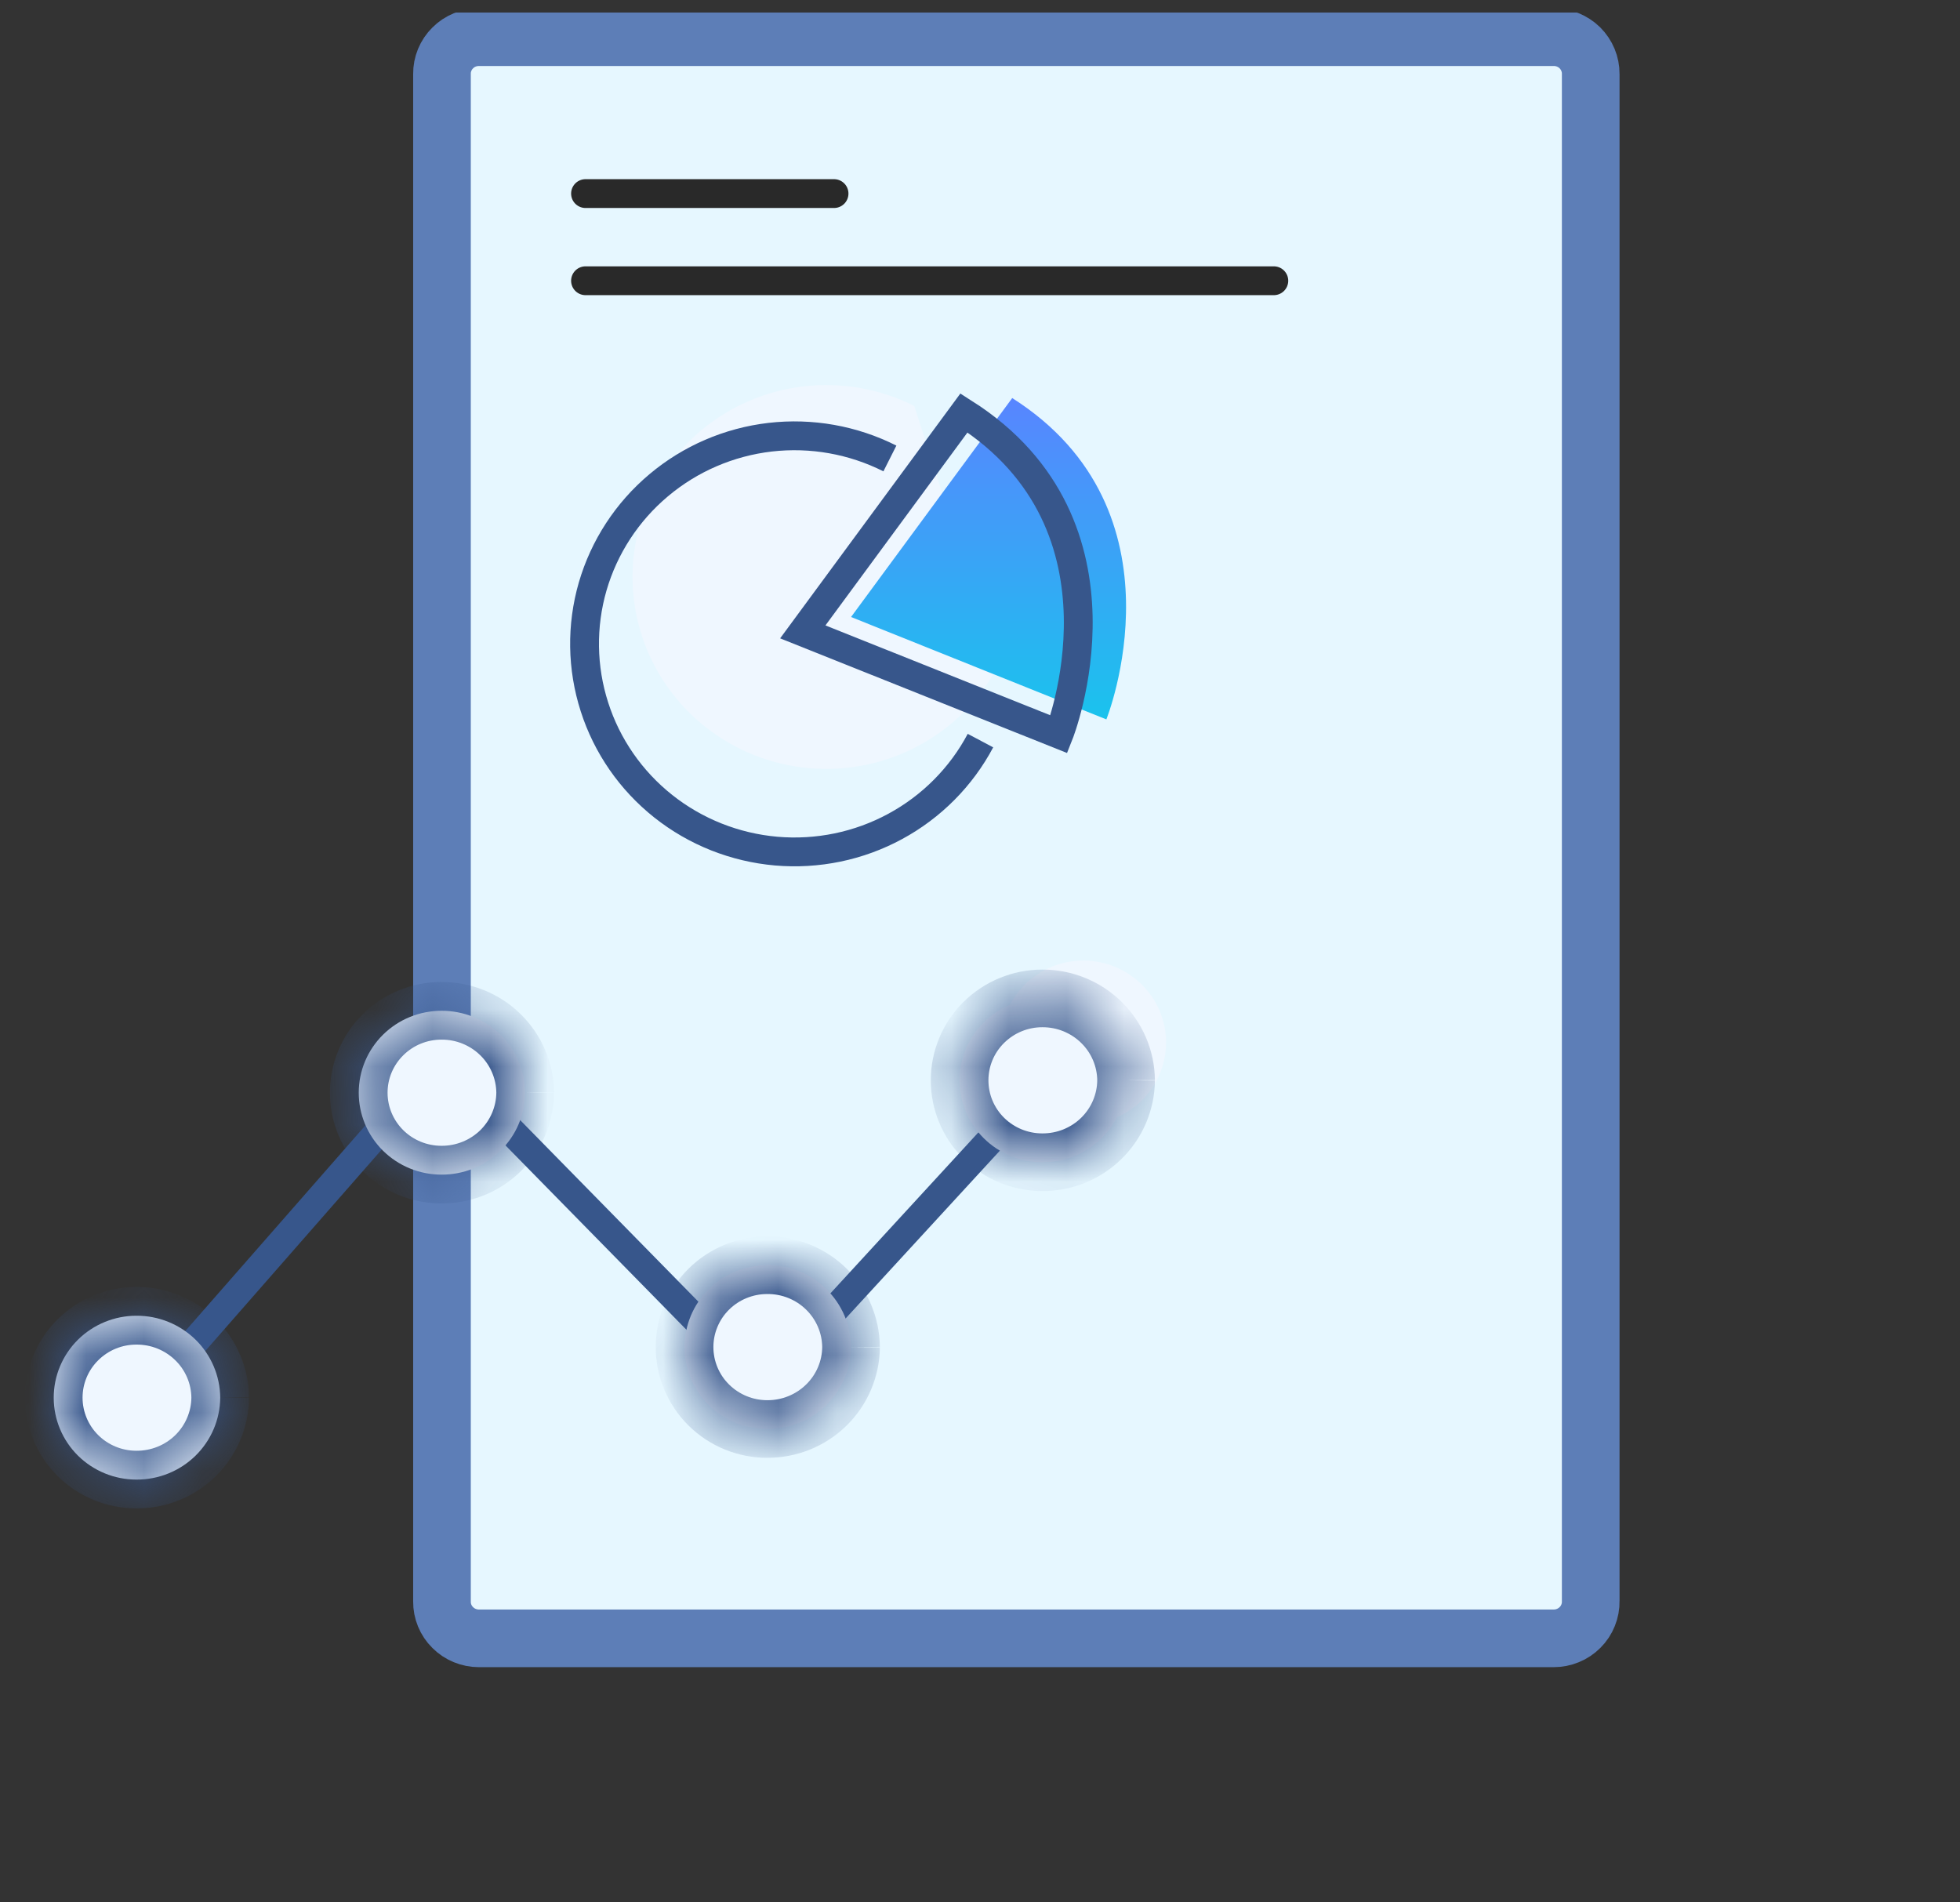 <svg width="34" height="33" viewBox="0 0 34 33" fill="none" xmlns="http://www.w3.org/2000/svg">
<rect x="0" y="0" width="34" height="33" fill="#333333" stroke="none"/>
<g clip-path="url(#clip0_1900_300)">
<path d="M8.166 1.28C8.166 1.263 8.17 1.246 8.176 1.229C8.183 1.214 8.193 1.198 8.206 1.186C8.218 1.173 8.234 1.162 8.251 1.155C8.269 1.148 8.288 1.145 8.307 1.145H26.953C26.972 1.144 26.991 1.148 27.008 1.155C27.026 1.162 27.041 1.173 27.054 1.186C27.067 1.198 27.078 1.213 27.084 1.229L27.094 1.28V27.782C27.095 27.799 27.091 27.817 27.084 27.833C27.078 27.849 27.068 27.865 27.055 27.878C27.042 27.891 27.027 27.902 27.009 27.909C26.992 27.916 26.972 27.92 26.953 27.92H8.307C8.288 27.92 8.269 27.916 8.251 27.909C8.234 27.902 8.218 27.891 8.206 27.878C8.193 27.865 8.183 27.85 8.176 27.834C8.17 27.818 8.166 27.801 8.166 27.784V1.28Z" fill="#E6F7FF" stroke="#5D7EB7"/>
<path d="M26.95 28.42H8.307C8.223 28.42 8.139 28.403 8.061 28.371C7.983 28.339 7.912 28.292 7.853 28.232C7.793 28.173 7.746 28.103 7.714 28.025C7.682 27.948 7.666 27.865 7.667 27.781V1.283C7.666 1.199 7.682 1.117 7.714 1.039C7.746 0.962 7.793 0.891 7.853 0.832C7.912 0.772 7.983 0.725 8.061 0.693C8.139 0.661 8.223 0.645 8.307 0.645H26.95C27.034 0.644 27.118 0.66 27.197 0.692C27.275 0.724 27.347 0.771 27.407 0.83C27.466 0.89 27.514 0.96 27.546 1.038C27.578 1.116 27.595 1.199 27.594 1.283V27.773C27.596 27.858 27.58 27.942 27.548 28.021C27.517 28.099 27.469 28.171 27.409 28.231C27.349 28.291 27.278 28.339 27.199 28.371C27.12 28.404 27.035 28.42 26.95 28.42Z" fill="#E6F7FF" stroke="#5D7EB7"/>
<path fill-rule="evenodd" clip-rule="evenodd" d="M17.31 11.555C17.002 12.136 16.527 12.615 15.945 12.93C15.363 13.245 14.7 13.382 14.04 13.325C13.379 13.268 12.751 13.018 12.233 12.607C11.716 12.197 11.332 11.644 11.131 11.018C10.93 10.392 10.92 9.721 11.103 9.09C11.286 8.459 11.653 7.895 12.159 7.47C12.665 7.045 13.286 6.778 13.944 6.702C14.603 6.626 15.269 6.744 15.86 7.043" fill="#EFF7FF"/>
<path fill-rule="evenodd" clip-rule="evenodd" d="M17.559 6.905L14.763 10.703L19.192 12.479C19.192 12.479 20.645 8.866 17.559 6.905Z" fill="url(#paint0_linear_1900_300)"/>
<path d="M17.008 12.847C16.674 13.477 16.159 13.995 15.529 14.336C14.898 14.678 14.18 14.826 13.464 14.764C12.748 14.701 12.067 14.431 11.506 13.986C10.945 13.541 10.529 12.941 10.312 12.263C10.094 11.585 10.083 10.858 10.281 10.173C10.48 9.489 10.878 8.878 11.426 8.418C11.973 7.957 12.646 7.667 13.36 7.584C14.074 7.502 14.796 7.63 15.437 7.953" stroke="#37568B" stroke-width="0.5"/>
<path d="M16.722 7.163L13.926 10.961L18.37 12.737C18.37 12.737 19.808 9.124 16.722 7.163Z" stroke="#37568B" stroke-width="0.5"/>
<path fill-rule="evenodd" clip-rule="evenodd" d="M18.668 16.667C18.386 16.692 18.118 16.798 17.897 16.974C17.677 17.149 17.513 17.384 17.427 17.651C17.341 17.918 17.337 18.204 17.415 18.474C17.493 18.743 17.649 18.983 17.864 19.165C18.08 19.346 18.345 19.461 18.625 19.494C18.906 19.527 19.191 19.477 19.443 19.35C19.695 19.223 19.904 19.025 20.043 18.781C20.182 18.537 20.245 18.258 20.224 17.979C20.21 17.791 20.158 17.608 20.072 17.44C19.985 17.273 19.867 17.123 19.722 17.002C19.577 16.88 19.41 16.787 19.229 16.73C19.048 16.673 18.857 16.651 18.668 16.667" fill="#EFF7FF"/>
<path d="M3.295 23.368L6.698 19.483" stroke="#37568B" stroke-width="0.489"/>
<path d="M8.635 19.384L12.267 23.084" stroke="#37568B" stroke-width="0.489"/>
<path d="M17.764 19.143L14.235 22.982" stroke="#37568B" stroke-width="0.489"/>
<path d="M10.157 3.358H14.468" stroke="#292929" stroke-width="0.5" stroke-linecap="round" stroke-linejoin="round"/>
<path d="M10.157 4.87H22.097" stroke="#292929" stroke-width="0.5" stroke-linecap="round" stroke-linejoin="round"/>
</g>
<mask id="path-13-inside-1_1900_300" fill="white">
<path fill-rule="evenodd" clip-rule="evenodd" d="M3.82 24.245C3.817 23.866 3.662 23.503 3.39 23.237C3.117 22.971 2.749 22.822 2.366 22.824C1.986 22.824 1.621 22.974 1.352 23.24C1.083 23.507 0.932 23.868 0.932 24.245C0.932 24.622 1.083 24.983 1.352 25.25C1.621 25.516 1.986 25.666 2.366 25.666C2.749 25.668 3.117 25.52 3.39 25.253C3.662 24.987 3.817 24.624 3.82 24.245Z"/>
</mask>
<path fill-rule="evenodd" clip-rule="evenodd" d="M3.82 24.245C3.817 23.866 3.662 23.503 3.39 23.237C3.117 22.971 2.749 22.822 2.366 22.824C1.986 22.824 1.621 22.974 1.352 23.24C1.083 23.507 0.932 23.868 0.932 24.245C0.932 24.622 1.083 24.983 1.352 25.25C1.621 25.516 1.986 25.666 2.366 25.666C2.749 25.668 3.117 25.52 3.39 25.253C3.662 24.987 3.817 24.624 3.82 24.245Z" fill="#EFF7FF"/>
<path d="M2.366 22.824V23.324L2.369 23.324L2.366 22.824ZM0.932 24.245H0.432H0.932ZM2.366 25.666L2.369 25.166H2.366V25.666ZM3.82 24.245L4.32 24.241C4.316 23.728 4.106 23.238 3.739 22.88L3.39 23.237L3.04 23.595C3.218 23.768 3.318 24.004 3.32 24.249L3.82 24.245ZM3.39 23.237L3.739 22.88C3.372 22.521 2.877 22.322 2.364 22.324L2.366 22.824L2.369 23.324C2.621 23.323 2.862 23.421 3.04 23.595L3.39 23.237ZM2.366 22.824V22.324C1.855 22.324 1.363 22.526 1 22.885L1.352 23.24L1.704 23.596C1.879 23.422 2.117 23.324 2.366 23.324V22.824ZM1.352 23.24L1 22.885C0.637 23.245 0.432 23.734 0.432 24.245H0.932H1.432C1.432 24.002 1.529 23.769 1.704 23.596L1.352 23.24ZM0.932 24.245H0.432C0.432 24.756 0.637 25.245 1 25.605L1.352 25.25L1.704 24.895C1.529 24.721 1.432 24.488 1.432 24.245H0.932ZM1.352 25.25L1 25.605C1.363 25.965 1.855 26.166 2.366 26.166V25.666V25.166C2.117 25.166 1.879 25.068 1.704 24.895L1.352 25.25ZM2.366 25.666L2.364 26.166C2.877 26.169 3.372 25.97 3.739 25.611L3.39 25.253L3.04 24.896C2.862 25.07 2.621 25.167 2.369 25.166L2.366 25.666ZM3.39 25.253L3.739 25.611C4.106 25.252 4.316 24.762 4.32 24.249L3.82 24.245L3.32 24.241C3.318 24.486 3.218 24.722 3.04 24.896L3.39 25.253Z" fill="#37568B" mask="url(#path-13-inside-1_1900_300)"/>
<mask id="path-15-inside-2_1900_300" fill="white">
<path fill-rule="evenodd" clip-rule="evenodd" d="M9.11 18.955C9.107 18.576 8.953 18.213 8.68 17.947C8.408 17.681 8.04 17.532 7.657 17.534C7.277 17.534 6.912 17.684 6.643 17.95C6.374 18.217 6.223 18.578 6.223 18.955C6.223 19.332 6.374 19.693 6.643 19.96C6.912 20.226 7.277 20.376 7.657 20.376C8.04 20.378 8.408 20.23 8.68 19.963C8.953 19.697 9.107 19.334 9.11 18.955Z"/>
</mask>
<path fill-rule="evenodd" clip-rule="evenodd" d="M9.11 18.955C9.107 18.576 8.953 18.213 8.68 17.947C8.408 17.681 8.04 17.532 7.657 17.534C7.277 17.534 6.912 17.684 6.643 17.95C6.374 18.217 6.223 18.578 6.223 18.955C6.223 19.332 6.374 19.693 6.643 19.96C6.912 20.226 7.277 20.376 7.657 20.376C8.04 20.378 8.408 20.23 8.68 19.963C8.953 19.697 9.107 19.334 9.11 18.955Z" fill="#EFF7FF"/>
<path d="M7.657 17.534V18.034L7.66 18.034L7.657 17.534ZM6.223 18.955H5.723H6.223ZM7.657 20.376L7.66 19.876H7.657V20.376ZM9.11 18.955L9.61 18.951C9.606 18.438 9.397 17.948 9.03 17.59L8.68 17.947L8.331 18.305C8.508 18.478 8.608 18.714 8.61 18.959L9.11 18.955ZM8.68 17.947L9.03 17.59C8.663 17.231 8.168 17.032 7.654 17.034L7.657 17.534L7.66 18.034C7.912 18.033 8.153 18.131 8.331 18.305L8.68 17.947ZM7.657 17.534V17.034C7.145 17.034 6.654 17.235 6.291 17.595L6.643 17.95L6.995 18.306C7.17 18.132 7.408 18.034 7.657 18.034V17.534ZM6.643 17.95L6.291 17.595C5.928 17.955 5.723 18.444 5.723 18.955H6.223H6.723C6.723 18.712 6.82 18.479 6.995 18.306L6.643 17.95ZM6.223 18.955H5.723C5.723 19.466 5.928 19.955 6.291 20.315L6.643 19.96L6.995 19.605C6.82 19.431 6.723 19.198 6.723 18.955H6.223ZM6.643 19.96L6.291 20.315C6.654 20.675 7.145 20.876 7.657 20.876V20.376V19.876C7.408 19.876 7.17 19.778 6.995 19.605L6.643 19.96ZM7.657 20.376L7.654 20.876C8.168 20.879 8.663 20.68 9.03 20.321L8.68 19.963L8.331 19.606C8.153 19.779 7.912 19.877 7.66 19.876L7.657 20.376ZM8.68 19.963L9.03 20.321C9.397 19.962 9.606 19.472 9.61 18.959L9.11 18.955L8.61 18.951C8.608 19.196 8.508 19.432 8.331 19.606L8.68 19.963Z" fill="#37568B" mask="url(#path-15-inside-2_1900_300)"/>
<mask id="path-17-inside-3_1900_300" fill="white">
<path fill-rule="evenodd" clip-rule="evenodd" d="M14.763 23.368C14.76 22.988 14.605 22.626 14.332 22.36C14.06 22.093 13.692 21.945 13.309 21.947C12.929 21.947 12.564 22.096 12.295 22.363C12.026 22.629 11.875 22.991 11.875 23.368C11.875 23.744 12.026 24.106 12.295 24.372C12.564 24.639 12.929 24.789 13.309 24.789C13.692 24.791 14.06 24.642 14.332 24.376C14.605 24.109 14.76 23.747 14.763 23.368Z"/>
</mask>
<path fill-rule="evenodd" clip-rule="evenodd" d="M14.763 23.368C14.76 22.988 14.605 22.626 14.332 22.36C14.06 22.093 13.692 21.945 13.309 21.947C12.929 21.947 12.564 22.096 12.295 22.363C12.026 22.629 11.875 22.991 11.875 23.368C11.875 23.744 12.026 24.106 12.295 24.372C12.564 24.639 12.929 24.789 13.309 24.789C13.692 24.791 14.06 24.642 14.332 24.376C14.605 24.109 14.76 23.747 14.763 23.368Z" fill="#EFF7FF"/>
<path d="M13.309 21.947V22.447L13.312 22.447L13.309 21.947ZM11.875 23.368H11.375H11.875ZM13.309 24.789L13.312 24.289H13.309V24.789ZM14.763 23.368L15.263 23.364C15.259 22.851 15.049 22.361 14.682 22.002L14.332 22.36L13.983 22.717C14.161 22.891 14.261 23.126 14.263 23.372L14.763 23.368ZM14.332 22.36L14.682 22.002C14.315 21.643 13.82 21.444 13.307 21.447L13.309 21.947L13.312 22.447C13.564 22.445 13.805 22.543 13.983 22.717L14.332 22.36ZM13.309 21.947V21.447C12.798 21.447 12.306 21.648 11.943 22.008L12.295 22.363L12.647 22.718C12.822 22.545 13.06 22.447 13.309 22.447V21.947ZM12.295 22.363L11.943 22.008C11.58 22.368 11.375 22.857 11.375 23.368H11.875H12.375C12.375 23.125 12.472 22.891 12.647 22.718L12.295 22.363ZM11.875 23.368H11.375C11.375 23.879 11.58 24.368 11.943 24.728L12.295 24.372L12.647 24.017C12.472 23.844 12.375 23.61 12.375 23.368H11.875ZM12.295 24.372L11.943 24.728C12.306 25.087 12.798 25.289 13.309 25.289V24.789V24.289C13.06 24.289 12.822 24.19 12.647 24.017L12.295 24.372ZM13.309 24.789L13.307 25.288C13.82 25.291 14.315 25.092 14.682 24.733L14.332 24.376L13.983 24.018C13.805 24.192 13.564 24.29 13.312 24.289L13.309 24.789ZM14.332 24.376L14.682 24.733C15.049 24.374 15.259 23.885 15.263 23.372L14.763 23.368L14.263 23.364C14.261 23.609 14.161 23.845 13.983 24.018L14.332 24.376Z" fill="#37568B" mask="url(#path-17-inside-3_1900_300)"/>
<mask id="path-19-inside-4_1900_300" fill="white">
<path fill-rule="evenodd" clip-rule="evenodd" d="M19.534 18.74C19.531 18.361 19.376 17.998 19.104 17.732C18.831 17.466 18.463 17.317 18.08 17.319C17.7 17.319 17.335 17.469 17.066 17.735C16.797 18.002 16.646 18.363 16.646 18.74C16.646 19.117 16.797 19.479 17.066 19.745C17.335 20.011 17.7 20.161 18.08 20.161C18.463 20.163 18.831 20.015 19.104 19.748C19.376 19.482 19.531 19.119 19.534 18.74Z"/>
</mask>
<path fill-rule="evenodd" clip-rule="evenodd" d="M19.534 18.74C19.531 18.361 19.376 17.998 19.104 17.732C18.831 17.466 18.463 17.317 18.08 17.319C17.7 17.319 17.335 17.469 17.066 17.735C16.797 18.002 16.646 18.363 16.646 18.74C16.646 19.117 16.797 19.479 17.066 19.745C17.335 20.011 17.7 20.161 18.08 20.161C18.463 20.163 18.831 20.015 19.104 19.748C19.376 19.482 19.531 19.119 19.534 18.74Z" fill="#EFF7FF"/>
<path d="M18.08 17.319V17.819L18.083 17.819L18.08 17.319ZM16.646 18.74H16.146H16.646ZM18.08 20.161L18.083 19.661H18.08V20.161ZM19.534 18.74L20.034 18.736C20.03 18.223 19.82 17.734 19.453 17.375L19.104 17.732L18.754 18.09C18.932 18.263 19.032 18.499 19.034 18.744L19.534 18.74ZM19.104 17.732L19.453 17.375C19.086 17.016 18.591 16.817 18.078 16.819L18.08 17.319L18.083 17.819C18.335 17.818 18.576 17.916 18.754 18.09L19.104 17.732ZM18.08 17.319V16.819C17.569 16.819 17.077 17.021 16.714 17.38L17.066 17.735L17.418 18.091C17.593 17.918 17.831 17.819 18.08 17.819V17.319ZM17.066 17.735L16.714 17.38C16.351 17.74 16.146 18.229 16.146 18.74H16.646H17.146C17.146 18.497 17.243 18.264 17.418 18.091L17.066 17.735ZM16.646 18.74H16.146C16.146 19.251 16.351 19.74 16.714 20.1L17.066 19.745L17.418 19.39C17.243 19.217 17.146 18.983 17.146 18.74H16.646ZM17.066 19.745L16.714 20.1C17.077 20.46 17.569 20.661 18.08 20.661V20.161V19.661C17.831 19.661 17.593 19.563 17.418 19.39L17.066 19.745ZM18.08 20.161L18.078 20.661C18.591 20.664 19.086 20.465 19.453 20.106L19.104 19.748L18.754 19.391C18.576 19.565 18.335 19.662 18.083 19.661L18.08 20.161ZM19.104 19.748L19.453 20.106C19.82 19.747 20.03 19.257 20.034 18.744L19.534 18.74L19.034 18.736C19.032 18.982 18.932 19.217 18.754 19.391L19.104 19.748Z" fill="#37568B" mask="url(#path-19-inside-4_1900_300)"/>
<defs>
<linearGradient id="paint0_linear_1900_300" x1="17.148" y1="6.905" x2="17.148" y2="12.479" gradientUnits="userSpaceOnUse">
<stop stop-color="#5885FF"/>
<stop offset="1" stop-color="#1AC3ED"/>
</linearGradient>
<clipPath id="clip0_1900_300">
<rect width="32.615" height="32.615" fill="white" transform="translate(1.151 0.218)"/>
</clipPath>
</defs>
</svg>
